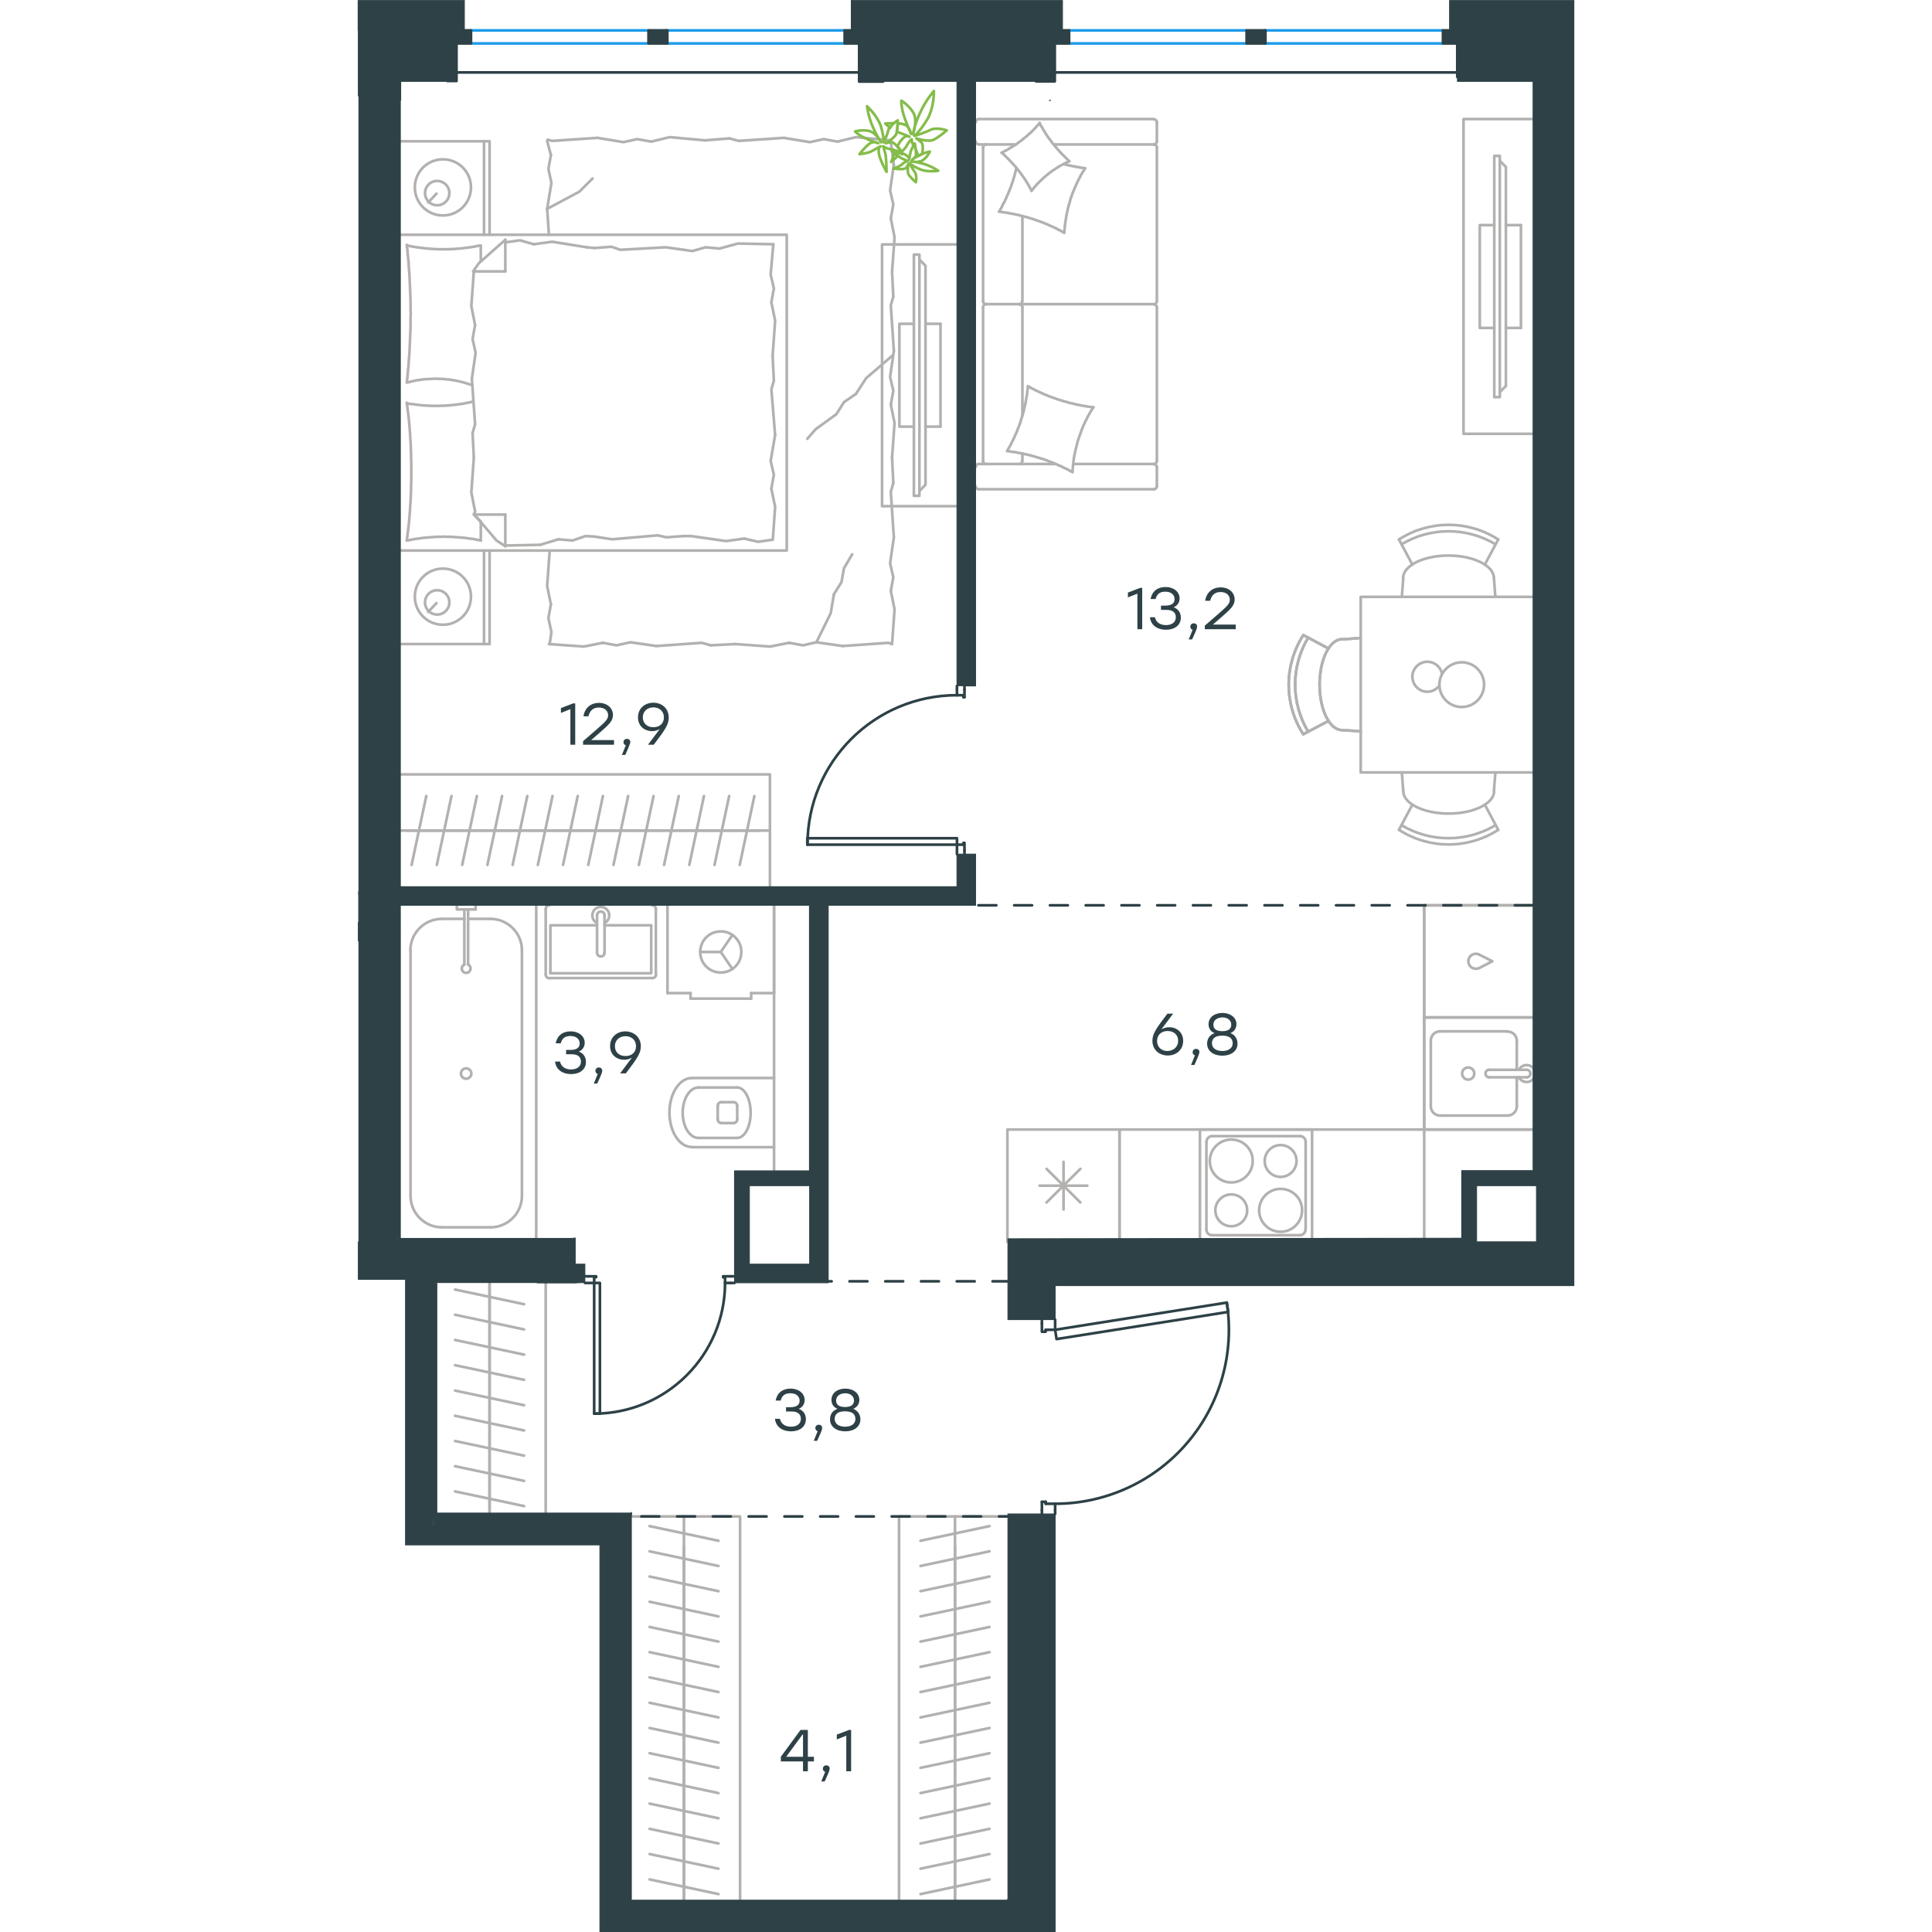 <?xml version="1.0" encoding="utf-8"?>
<!-- Generator: Adobe Illustrator 26.5.0, SVG Export Plug-In . SVG Version: 6.00 Build 0)  -->
<svg version="1.1" id="Слой_1" xmlns="http://www.w3.org/2000/svg" xmlns:xlink="http://www.w3.org/1999/xlink" x="0px" y="0px"
	 viewBox="0 0 680.3 1080.5" style="enable-background:new 0 0 680.3 1080.5;" xml:space="preserve" width="200" height="200">
<style type="text/css">
	.st0{fill:none;stroke:#2D4146;stroke-width:1.5;stroke-linecap:round;stroke-linejoin:round;stroke-miterlimit:22.926;}
	.st1{fill:none;stroke:#B2B1B0;stroke-width:1.5;stroke-linecap:round;stroke-linejoin:round;stroke-miterlimit:22.926;}
	.st2{fill:none;stroke:#1D9CEB;stroke-width:1.5;stroke-linecap:round;stroke-linejoin:round;stroke-miterlimit:22.926;}
	.st3{fill-rule:evenodd;clip-rule:evenodd;fill:#2D4146;stroke:#2D4146;stroke-width:0.5;stroke-miterlimit:10;}
	.st4{fill:#2D4146;}
	
		.st5{fill:none;stroke:#2D4146;stroke-width:1.5;stroke-linecap:round;stroke-linejoin:round;stroke-miterlimit:22.926;stroke-dasharray:10;}
	.st6{fill:none;stroke:#84BC4A;stroke-width:1.5;stroke-linecap:round;stroke-linejoin:round;stroke-miterlimit:22.926;}
</style>
<line class="st0" x1="335.1" y1="385.7" x2="335.1" y2="383.6"/>
<polyline class="st0" points="335.1,477.7 335.1,475.6 335.1,472.4 "/>
<line class="st0" x1="335.1" y1="388.8" x2="335.1" y2="385.7"/>
<path class="st0" d="M335.1,388.8c-46.2,0-83.6,37.4-83.6,83.6"/>
<line class="st0" x1="339.3" y1="385.7" x2="339.3" y2="389.9"/>
<line class="st0" x1="339.3" y1="475.6" x2="339.3" y2="477.7"/>
<line class="st0" x1="335.1" y1="472.4" x2="338.7" y2="472.4"/>
<polyline class="st0" points="339.3,475.6 339.3,471.4 338.7,471.4 338.7,472.4 "/>
<line class="st0" x1="338.7" y1="388.8" x2="338.7" y2="389.9"/>
<line class="st0" x1="339.3" y1="383.6" x2="339.3" y2="385.7"/>
<line class="st0" x1="335.1" y1="388.8" x2="338.7" y2="388.8"/>
<line class="st0" x1="338.7" y1="389.9" x2="339.3" y2="389.9"/>
<polygon class="st0" points="251.4,472.4 251.4,468.8 274.4,468.8 335.1,468.8 335.1,472.4 312.1,472.4 "/>
<line class="st0" x1="390" y1="844.6" x2="390" y2="846.7"/>
<polyline class="st0" points="390,738 390,740.1 390,743.7 "/>
<line class="st0" x1="390" y1="841" x2="390" y2="844.6"/>
<path class="st0" d="M390,841c28.4,0,55.5-12.5,73.9-34.1c18.5-21.6,26.5-50.3,22.1-78.4"/>
<line class="st0" x1="382.6" y1="844.6" x2="382.6" y2="839.9"/>
<line class="st0" x1="382.6" y1="740.1" x2="382.6" y2="738"/>
<line class="st0" x1="390" y1="743.7" x2="384.7" y2="743.7"/>
<polyline class="st0" points="382.6,740.1 382.6,744.8 384.7,744.8 384.7,743.7 "/>
<line class="st0" x1="384.7" y1="841" x2="384.7" y2="839.9"/>
<line class="st0" x1="382.6" y1="846.7" x2="382.6" y2="844.6"/>
<line class="st0" x1="390" y1="841" x2="384.7" y2="841"/>
<line class="st0" x1="384.7" y1="839.9" x2="382.6" y2="839.9"/>
<polygon class="st0" points="486,728.5 486.8,733.7 464.2,737.3 390.8,748.9 390,743.7 412.7,740.1 "/>
<line class="st0" x1="208.6" y1="717.5" x2="210.7" y2="717.5"/>
<polyline class="st0" points="127,717.5 129.1,717.5 132.2,717.5 "/>
<line class="st0" x1="205.4" y1="717.5" x2="208.6" y2="717.5"/>
<path class="st0" d="M132.2,790.6c40.4,0,73.2-32.8,73.2-73.2"/>
<line class="st0" x1="208.6" y1="713.8" x2="204.4" y2="713.8"/>
<line class="st0" x1="129.1" y1="713.8" x2="127" y2="713.8"/>
<line class="st0" x1="132.2" y1="717.5" x2="132.2" y2="714.3"/>
<polyline class="st0" points="129.1,713.8 133.3,713.8 133.3,714.3 132.2,714.3 "/>
<line class="st0" x1="205.4" y1="714.3" x2="204.4" y2="714.3"/>
<line class="st0" x1="210.7" y1="713.8" x2="208.6" y2="713.8"/>
<line class="st0" x1="205.4" y1="717.5" x2="205.4" y2="714.3"/>
<line class="st0" x1="204.4" y1="714.3" x2="204.4" y2="713.8"/>
<polygon class="st0" points="132.2,740.5 132.2,790.6 135.4,790.6 135.4,767.7 135.4,717.5 132.2,717.5 "/>
<polyline class="st1" points="335.1,283.1 293.2,283.1 293.2,136.7 335.1,136.7 "/>
<line class="st1" x1="325.9" y1="181.1" x2="317.5" y2="181.1"/>
<line class="st1" x1="325.9" y1="238.6" x2="317.5" y2="238.6"/>
<polyline class="st1" points="314.2,274.5 317.5,271.1 317.5,148.6 314.2,145.3 "/>
<rect x="311" y="142.4" class="st1" width="3.1" height="134.9"/>
<polyline class="st1" points="311,238.6 302.9,238.6 302.9,181.1 311,181.1 "/>
<line class="st1" x1="325.9" y1="181.1" x2="325.9" y2="238.6"/>
<line class="st1" x1="82.5" y1="305.1" x2="102" y2="304.7"/>
<polyline class="st1" points="256.5,359.2 264.5,342.9 266.3,332.3 "/>
<polyline class="st1" points="266.3,332.3 270.5,325.6 271.9,317.8 276.5,310 "/>
<polyline class="st1" points="105.9,116.8 123.9,107.2 131.3,99.8 "/>
<polyline class="st1" points="299.1,198.8 284.3,211.5 278.6,220.3 "/>
<line class="st1" x1="256" y1="240.1" x2="251.4" y2="245.4"/>
<polyline class="st1" points="278.6,220.3 271.9,224.9 267.7,231.6 256,240.1 "/>
<line class="st1" x1="105.9" y1="78.8" x2="108" y2="86.7"/>
<line class="st1" x1="105.9" y1="116.8" x2="106.9" y2="131.3"/>
<polyline class="st1" points="108,86.7 106.6,94.5 108.3,102.3 105.9,116.8 "/>
<polyline class="st1" points="194.2,78.5 174.4,76.7 164.1,79.2 "/>
<polyline class="st1" points="134.1,77.1 108.6,78.8 106.2,78.1 "/>
<polyline class="st1" points="164.1,79.2 156.3,77.8 148.6,79.5 134.1,77.1 "/>
<polyline class="st1" points="298,78.5 278.6,76.7 268.3,79.2 "/>
<polyline class="st1" points="238.3,77.1 212.9,78.8 207.9,77.4 "/>
<polyline class="st1" points="268.3,79.2 260.6,77.8 252.8,79.5 238.3,77.1 "/>
<line class="st1" x1="207.9" y1="77.4" x2="194.2" y2="78.5"/>
<polyline class="st1" points="298.8,152.1 300.2,132.7 298.1,122.1 "/>
<polyline class="st1" points="298.1,122.1 299.5,114.3 297.7,106.5 299.8,92 "/>
<line class="st1" x1="299.8" y1="92.5" x2="298" y2="78.5"/>
<polyline class="st1" points="298.8,256 300.2,236.6 298.1,226.3 "/>
<polyline class="st1" points="299.8,196.3 298.1,170.8 299.5,165.9 "/>
<polyline class="st1" points="298.1,226.3 299.5,218.5 297.7,210.8 299.8,196.3 "/>
<line class="st1" x1="299.5" y1="165.9" x2="298.8" y2="152.1"/>
<polyline class="st1" points="298.8,360.2 300.2,340.8 298.1,330.5 "/>
<polyline class="st1" points="299.8,300.5 298.1,275.1 299.5,270.1 "/>
<polyline class="st1" points="298.1,330.5 299.5,322.8 297.7,315 299.8,300.5 "/>
<line class="st1" x1="299.5" y1="270.1" x2="298.8" y2="256"/>
<polyline class="st1" points="211.2,360.2 230.6,361.6 241.2,359.5 "/>
<polyline class="st1" points="271.2,361.3 296.7,359.5 298.8,360.2 "/>
<polyline class="st1" points="241.2,359.5 249,360.9 256.4,359.2 271.2,361.3 "/>
<polyline class="st1" points="106.9,360.2 126.4,361.6 137,359.5 "/>
<polyline class="st1" points="167,361.3 192.4,359.5 197.4,360.9 "/>
<polyline class="st1" points="137,359.5 144.7,360.9 152.5,359.2 167,361.3 "/>
<line class="st1" x1="197.4" y1="360.9" x2="211.2" y2="360.2"/>
<polyline class="st1" points="107.3,308.3 105.9,327.7 108,338 "/>
<polyline class="st1" points="108,338 106.6,345.7 108.3,353.5 107.3,360.2 "/>
<polyline class="st1" points="64.9,256 63.5,275.4 65.6,286 65.2,287.8 "/>
<polyline class="st1" points="64.9,151.8 63.5,171.2 65.6,181.8 "/>
<polyline class="st1" points="63.8,211.8 65.6,237.3 64.2,242.2 "/>
<polyline class="st1" points="65.6,181.8 64.2,189.6 65.9,197.3 63.8,211.8 "/>
<line class="st1" x1="64.2" y1="242.2" x2="64.9" y2="256"/>
<polyline class="st1" points="68.8,302.3 67.5,302 66.2,301.8 65,301.5 63.7,301.3 62.4,301.2 61.1,301 59.8,300.8 58.5,300.7 
	57.2,300.6 55.9,300.5 54.6,300.4 53.4,300.3 52.1,300.2 50.8,300.2 49.5,300.2 48.3,300.1 47,300.2 45.6,300.2 44.3,300.2 
	43,300.3 41.7,300.4 40.5,300.5 39.2,300.6 37.9,300.7 36.6,300.8 35.3,301 34.1,301.2 32.8,301.3 31.6,301.5 30.3,301.8 29,302 
	27.8,302.3 "/>
<polyline class="st1" points="27.4,302.3 27.7,299.9 28,297.5 28.3,295.1 28.6,292.7 28.8,290.3 29,287.9 29.2,285.5 29.3,283.1 
	29.5,280.7 29.6,278.3 29.7,275.9 29.8,273.5 29.8,271.1 29.9,268.6 29.9,266.2 29.9,263.8 29.9,261.4 29.9,259 29.8,256.6 
	29.8,254.2 29.7,251.8 29.6,249.3 29.5,246.9 29.3,244.5 29.2,242.1 29,239.7 28.8,237.2 28.6,234.8 28.3,232.4 28,230 27.7,227.6 
	27.4,225.2 "/>
<polyline class="st1" points="128.1,138.3 108.7,135.2 98.4,136.6 "/>
<polyline class="st1" points="98.4,136.6 90.7,134.4 82.9,135.5 82.2,135.5 "/>
<line class="st1" x1="132.4" y1="138.7" x2="128.1" y2="138.3"/>
<polyline class="st1" points="182.2,139.7 172.3,138.3 146.8,139.7 141.9,138 132.4,138.7 "/>
<polyline class="st1" points="232.4,136.6 212.6,136.2 202.3,139 "/>
<polyline class="st1" points="202.3,139 194.5,138.3 187.1,140.4 182.2,139.7 "/>
<polyline class="st1" points="186.4,299.8 205.9,302.6 216.1,301.2 "/>
<polyline class="st1" points="216.1,301.2 223.9,303 231.6,301.9 "/>
<line class="st1" x1="182.2" y1="299.8" x2="186.4" y2="299.8"/>
<polyline class="st1" points="132.4,300.1 142.3,301.6 167.7,299.4 172.6,300.5 182.2,299.8 "/>
<line class="st1" x1="102" y1="304.7" x2="112.2" y2="301.6"/>
<polyline class="st1" points="112.2,301.6 120,302.3 127.4,299.8 132.4,300.1 "/>
<polyline class="st1" points="27.4,225.6 29.4,225.9 31.4,226.1 33.4,226.4 34.4,226.5 35.3,226.6 36.3,226.7 37.3,226.8 
	38.2,226.8 39.2,226.9 40.2,226.9 41.1,227 42,227 43,227 44.4,227 45.7,227 47.1,226.9 48.5,226.9 49.8,226.8 51.2,226.7 
	52.5,226.6 53.9,226.4 55.2,226.3 56.6,226.1 57.9,225.9 59.2,225.7 60.5,225.4 61.9,225.2 63.2,224.9 64.5,224.5 "/>
<polyline class="st1" points="27.4,137.3 28.7,137.5 30,137.8 31.2,138 32.5,138.2 33.8,138.4 35.1,138.6 36.4,138.7 37.7,138.9 
	39,139 40.3,139.1 41.5,139.2 42.8,139.3 44.1,139.3 45.4,139.4 46.7,139.4 47.9,139.4 49.2,139.4 50.6,139.4 51.9,139.3 
	53.2,139.3 54.5,139.2 55.7,139.1 57,139 58.3,138.9 59.6,138.7 60.8,138.6 62.1,138.4 63.4,138.2 64.6,138 65.9,137.8 67.2,137.5 
	68.4,137.3 "/>
<polyline class="st1" points="64.1,215.4 63.4,215.2 62.8,215 62.1,214.8 61.5,214.6 60.8,214.4 60.2,214.2 59.5,214 58.9,213.8 
	58.3,213.7 57.6,213.5 57,213.3 56.4,213.2 55.7,213.1 55.1,212.9 54.5,212.8 53.8,212.7 53.2,212.6 52.6,212.5 51.9,212.4 
	51.3,212.3 50.6,212.2 50,212.2 49.4,212.1 48.7,212 48,212 47.4,211.9 46.7,211.9 46.1,211.9 45.4,211.9 44.7,211.8 44,211.8 
	43.3,211.8 42.3,211.8 41.3,211.9 40.4,211.9 39.4,212 38.4,212 37.4,212.1 36.4,212.2 35.4,212.3 34.5,212.5 33.5,212.6 
	32.5,212.8 31.6,213 30.6,213.2 29.7,213.4 28.7,213.7 27.8,213.9 "/>
<polyline class="st1" points="27.4,213.9 27.7,211.6 27.9,209.2 28.1,206.8 28.4,204.4 28.5,202 28.7,199.6 28.9,197.2 29,194.8 
	29.1,192.4 29.2,190 29.3,187.6 29.4,185.2 29.5,182.7 29.5,180.3 29.5,177.9 29.6,175.4 29.5,173 29.5,170.6 29.5,168.2 
	29.4,165.8 29.3,163.4 29.2,161 29.1,158.6 29,156.2 28.9,153.8 28.7,151.3 28.5,148.9 28.4,146.5 28.1,144.1 27.9,141.7 
	27.7,139.3 27.4,136.9 "/>
<polyline class="st1" points="232,199.1 233.4,179.3 231.3,169.1 "/>
<polyline class="st1" points="231.3,169.1 232.7,161.3 230.9,153.5 232.4,136.6 "/>
<polyline class="st1" points="232.1,301.9 233.4,283.5 231.3,273.3 "/>
<polyline class="st1" points="233.4,243.3 231.3,217.8 232.7,212.9 "/>
<polyline class="st1" points="231.3,273.3 232.7,265.5 230.9,257.8 233.4,243.3 "/>
<line class="st1" x1="232.7" y1="212.9" x2="232" y2="199.1"/>
<line class="st1" x1="82.5" y1="134.1" x2="82.5" y2="151.8"/>
<polyline class="st1" points="64.9,287.4 77.6,302.3 82.5,305.5 "/>
<line class="st1" x1="64.9" y1="151.8" x2="82.5" y2="151.8"/>
<line class="st1" x1="68.8" y1="302.3" x2="68.8" y2="292"/>
<polyline class="st1" points="82.5,134.1 67.7,147.2 64.5,151.8 "/>
<line class="st1" x1="82.5" y1="305.5" x2="82.5" y2="287.8"/>
<polyline class="st1" points="68.8,291.7 64.9,287.8 82.5,287.8 "/>
<line class="st1" x1="68.8" y1="146.2" x2="68.8" y2="137.3"/>
<line class="st1" x1="44" y1="337.3" x2="39.4" y2="342.2"/>
<path class="st1" d="M44.4,343.7c3.8,0,6.8-3,6.8-6.8c0-3.8-3-6.8-6.8-6.8c-3.8,0-6.8,3-6.8,6.8C37.6,340.7,40.6,343.7,44.4,343.7"
	/>
<path class="st1" d="M47.6,349.4c8.7,0,15.7-7,15.7-15.7c0-8.7-7-15.7-15.7-15.7c-8.7,0-15.7,7-15.7,15.7
	C31.9,342.4,38.9,349.4,47.6,349.4"/>
<line class="st1" x1="44" y1="108.3" x2="39.4" y2="113.2"/>
<path class="st1" d="M44.4,114.8c3.8,0,6.8-3,6.8-6.8c0-3.8-3-6.8-6.8-6.8c-3.8,0-6.8,3-6.8,6.8C37.6,111.7,40.6,114.8,44.4,114.8"
	/>
<path class="st1" d="M47.6,120.5c8.7,0,15.7-7,15.7-15.7s-7-15.7-15.7-15.7c-8.7,0-15.7,7-15.7,15.7S38.9,120.5,47.6,120.5"/>
<line class="st1" x1="70.6" y1="307.9" x2="70.6" y2="360.2"/>
<line class="st1" x1="70.6" y1="79" x2="70.6" y2="131.3"/>
<polyline class="st1" points="24,360.2 73.7,360.2 73.7,307.9 "/>
<polyline class="st1" points="24,79 73.7,79 73.7,131.3 "/>
<polyline class="st1" points="24,307.9 239.9,307.9 239.9,131.3 24,131.3 "/>
<line class="st1" x1="224.8" y1="464.5" x2="210.7" y2="464.5"/>
<line class="st1" x1="213.6" y1="483.7" x2="221.8" y2="445.2"/>
<line class="st1" x1="210.7" y1="464.5" x2="196.5" y2="464.5"/>
<line class="st1" x1="199.5" y1="483.7" x2="207.7" y2="445.2"/>
<line class="st1" x1="196.5" y1="464.5" x2="182.4" y2="464.5"/>
<line class="st1" x1="185.4" y1="483.7" x2="193.6" y2="445.2"/>
<line class="st1" x1="182.4" y1="464.5" x2="168.3" y2="464.5"/>
<line class="st1" x1="171.3" y1="483.7" x2="179.5" y2="445.2"/>
<line class="st1" x1="168.3" y1="464.5" x2="154.2" y2="464.5"/>
<line class="st1" x1="157.2" y1="483.7" x2="165.4" y2="445.2"/>
<line class="st1" x1="154.2" y1="464.5" x2="140.1" y2="464.5"/>
<line class="st1" x1="143" y1="483.7" x2="151.2" y2="445.2"/>
<line class="st1" x1="140.1" y1="464.5" x2="126" y2="464.5"/>
<line class="st1" x1="128.9" y1="483.7" x2="137.1" y2="445.2"/>
<line class="st1" x1="126" y1="464.5" x2="111.9" y2="464.5"/>
<line class="st1" x1="114.8" y1="483.7" x2="123" y2="445.2"/>
<line class="st1" x1="230.5" y1="464.5" x2="24" y2="464.5"/>
<line class="st1" x1="111.9" y1="464.5" x2="97.7" y2="464.5"/>
<line class="st1" x1="100.7" y1="483.7" x2="108.9" y2="445.2"/>
<line class="st1" x1="97.7" y1="464.5" x2="83.6" y2="464.5"/>
<line class="st1" x1="86.6" y1="483.7" x2="94.8" y2="445.2"/>
<line class="st1" x1="83.6" y1="464.5" x2="69.5" y2="464.5"/>
<line class="st1" x1="72.5" y1="483.7" x2="80.7" y2="445.2"/>
<line class="st1" x1="69.5" y1="464.5" x2="55.4" y2="464.5"/>
<line class="st1" x1="58.4" y1="483.7" x2="66.6" y2="445.2"/>
<line class="st1" x1="55.4" y1="464.5" x2="41.3" y2="464.5"/>
<line class="st1" x1="44.2" y1="483.7" x2="52.4" y2="445.2"/>
<line class="st1" x1="41.3" y1="464.5" x2="27.2" y2="464.5"/>
<line class="st1" x1="30.1" y1="483.7" x2="38.3" y2="445.2"/>
<polyline class="st1" points="24,433.1 230.5,433.1 230.5,495.8 "/>
<line class="st1" x1="220" y1="555.4" x2="220" y2="558.5"/>
<line class="st1" x1="186.1" y1="555.4" x2="186.1" y2="558.5"/>
<line class="st1" x1="232.8" y1="555.4" x2="220" y2="555.4"/>
<line class="st1" x1="173.2" y1="555.4" x2="186.1" y2="555.4"/>
<polyline class="st1" points="209.5,522.9 203,532.4 209.5,541.9 "/>
<line class="st1" x1="203" y1="532.4" x2="191.5" y2="532.4"/>
<path class="st1" d="M214.5,532.4c0-6.4-5.1-11.5-11.5-11.5c-6.4,0-11.5,5.1-11.5,11.5c0,6.4,5.1,11.5,11.5,11.5
	C209.4,543.9,214.5,538.8,214.5,532.4"/>
<line class="st1" x1="232.8" y1="506.3" x2="232.8" y2="555.4"/>
<line class="st1" x1="220" y1="558.5" x2="186.1" y2="558.5"/>
<line class="st1" x1="173.2" y1="555.4" x2="173.2" y2="506.3"/>
<line class="st1" x1="47" y1="513.9" x2="59.6" y2="513.9"/>
<path class="st1" d="M59.6,539.4c-1,0.5-1.6,1.6-1.4,2.8c0.3,1.1,1.2,1.9,2.4,1.9c1.2,0,2.1-0.8,2.4-1.9c0.3-1.1-0.3-2.3-1.4-2.8"/>
<line class="st1" x1="59.6" y1="508.6" x2="59.6" y2="539.4"/>
<line class="st1" x1="61.7" y1="508.6" x2="61.7" y2="539.4"/>
<line class="st1" x1="65.9" y1="508.6" x2="65.9" y2="506.3"/>
<polyline class="st1" points="65.9,508.6 55.4,508.6 55.4,506.3 "/>
<path class="st1" d="M60.6,597.5c-1.6,0-2.9,1.3-2.9,2.9c0,1.6,1.3,2.9,2.9,2.9c1.6,0,2.9-1.3,2.9-2.9
	C63.5,598.8,62.2,597.5,60.6,597.5"/>
<path class="st1" d="M47,513.9c-9.7,0-17.6,7.9-17.6,17.6"/>
<path class="st1" d="M91.8,531.5c0-9.7-7.9-17.6-17.6-17.6"/>
<path class="st1" d="M29.5,668.8c0,9.7,7.9,17.6,17.6,17.6"/>
<path class="st1" d="M74.2,686.4c9.7,0,17.6-7.9,17.6-17.6"/>
<line class="st1" x1="74.2" y1="513.9" x2="61.7" y2="513.9"/>
<line class="st1" x1="29.5" y1="531.5" x2="29.5" y2="668.8"/>
<line class="st1" x1="47" y1="686.4" x2="74.2" y2="686.4"/>
<line class="st1" x1="91.8" y1="668.8" x2="91.8" y2="531.5"/>
<line class="st1" x1="99.8" y1="692.4" x2="99.8" y2="506.3"/>
<path class="st1" d="M201.3,626c0,1.2,0.9,2.1,2.1,2.1"/>
<path class="st1" d="M203.4,616.4c-1.2,0-2.1,0.9-2.1,2.1"/>
<path class="st1" d="M210.1,628.1c1.2,0,2.1-0.9,2.1-2.1"/>
<path class="st1" d="M212.2,618.5c0-1.2-0.9-2.1-2.1-2.1"/>
<line class="st1" x1="210.1" y1="628.1" x2="203.4" y2="628.1"/>
<line class="st1" x1="201.3" y1="626" x2="201.3" y2="618.5"/>
<line class="st1" x1="203.4" y1="616.4" x2="210.1" y2="616.4"/>
<line class="st1" x1="212.2" y1="618.5" x2="212.2" y2="626"/>
<path class="st1" d="M212.2,636.4c4.2,0,7.5-6.3,7.5-14.1c0-7.8-3.4-14.1-7.5-14.1"/>
<line class="st1" x1="190.5" y1="636.4" x2="212.2" y2="636.4"/>
<path class="st1" d="M190.5,608.2c-4.8,0-8.8,6.3-8.8,14.1c0,7.8,3.9,14.1,8.8,14.1"/>
<line class="st1" x1="190.5" y1="608.2" x2="212.2" y2="608.2"/>
<path class="st1" d="M186.8,602.9c-6.9,0-12.5,8.7-12.5,19.3c0,10.7,5.6,19.3,12.5,19.3"/>
<line class="st1" x1="186.8" y1="641.6" x2="232.8" y2="641.6"/>
<line class="st1" x1="186.8" y1="602.9" x2="232.8" y2="602.9"/>
<line class="st1" x1="232.8" y1="654.7" x2="232.8" y2="506.3"/>
<line class="st1" x1="138" y1="517.5" x2="164.1" y2="517.5"/>
<polyline class="st1" points="133.8,517.5 107.7,517.5 107.7,544.3 "/>
<polyline class="st1" points="107.7,544.3 164.1,544.3 164.1,517.5 "/>
<path class="st1" d="M164.7,547c1.2,0,2.1-0.9,2.1-2.1"/>
<path class="st1" d="M105.1,545c0,1.2,0.9,2.1,2.1,2.1"/>
<path class="st1" d="M166.7,508.4c0-1.2-0.9-2.1-2.1-2.1"/>
<path class="st1" d="M107.2,506.3c-1.2,0-2.1,0.9-2.1,2.1"/>
<path class="st1" d="M133.8,532.8c0,1.2,0.9,2.1,2.1,2.1c1.2,0,2.1-0.9,2.1-2.1"/>
<line class="st1" x1="138" y1="511.9" x2="138" y2="532.9"/>
<path class="st1" d="M138,511.9c0-1.2-0.9-2.1-2.1-2.1c-1.2,0-2.1,0.9-2.1,2.1"/>
<line class="st1" x1="133.8" y1="511.9" x2="133.8" y2="532.9"/>
<path class="st1" d="M138,516.2c2-1,3-3.2,2.5-5.3c-0.5-2.2-2.4-3.7-4.6-3.7c-2.2,0-4.1,1.5-4.6,3.7c-0.5,2.2,0.6,4.4,2.5,5.3"/>
<line class="st1" x1="166.7" y1="508.4" x2="166.7" y2="545"/>
<line class="st1" x1="164.7" y1="547" x2="107.2" y2="547"/>
<line class="st1" x1="105.1" y1="545" x2="105.1" y2="508.4"/>
<polyline class="st1" points="596.4,692.4 596.4,506.3 657.1,506.3 "/>
<line class="st1" x1="648.2" y1="618.7" x2="648.2" y2="602.5"/>
<path class="st1" d="M621,603.8c1.9,0,3.4-1.5,3.4-3.4c0-1.9-1.5-3.4-3.4-3.4c-1.9,0-3.4,1.5-3.4,3.4
	C617.6,602.2,619.1,603.8,621,603.8"/>
<path class="st1" d="M632.8,598.3c-1.2,0-2.1,0.9-2.1,2.1c0,1.2,0.9,2.1,2.1,2.1"/>
<line class="st1" x1="653.7" y1="602.5" x2="632.8" y2="602.5"/>
<path class="st1" d="M653.7,602.5c1.2,0,2.1-0.9,2.1-2.1c0-1.2-0.9-2.1-2.1-2.1"/>
<line class="st1" x1="653.7" y1="598.3" x2="632.8" y2="598.3"/>
<path class="st1" d="M649.4,602.5c0.7,1.4,2.1,2.4,3.7,2.6c1.6,0.2,3.2-0.4,4.2-1.6"/>
<path class="st1" d="M657.3,597.3c-1-1.2-2.6-1.8-4.2-1.6c-1.6,0.2-3,1.2-3.7,2.6"/>
<path class="st1" d="M643,623.9c2.9,0,5.2-2.3,5.2-5.2"/>
<path class="st1" d="M648.2,582.1c0-2.9-2.3-5.2-5.2-5.2"/>
<path class="st1" d="M600.1,618.7c0,2.9,2.3,5.2,5.2,5.2"/>
<path class="st1" d="M605.3,576.8c-2.9,0-5.2,2.3-5.2,5.2"/>
<line class="st1" x1="643" y1="623.9" x2="605.3" y2="623.9"/>
<line class="st1" x1="600.1" y1="618.7" x2="600.1" y2="582.1"/>
<line class="st1" x1="605.3" y1="576.8" x2="643" y2="576.8"/>
<line class="st1" x1="648.2" y1="582.1" x2="648.2" y2="598.3"/>
<polyline class="st1" points="657.1,631.7 596.4,631.7 596.4,569 657.1,569 "/>
<line class="st1" x1="385.2" y1="672.5" x2="404.1" y2="653.7"/>
<line class="st1" x1="404.1" y1="672.5" x2="385.2" y2="653.7"/>
<line class="st1" x1="381.3" y1="663.1" x2="408" y2="663.1"/>
<line class="st1" x1="394.7" y1="676.4" x2="394.7" y2="649.8"/>
<polyline class="st1" points="363.3,694.5 363.3,631.7 426,631.7 426,692.4 "/>
<path class="st1" d="M516.1,664.9c-6.6,0-12,5.4-12,12c0,6.6,5.4,12,12,12c6.6,0,12-5.4,12-12C528.2,670.3,522.8,664.9,516.1,664.9"
	/>
<path class="st1" d="M516.1,640.4c-4.9,0-8.9,4-8.9,8.9c0,4.9,4,8.9,8.9,8.9c4.9,0,8.9-4,8.9-8.9C525,644.4,521.1,640.4,516.1,640.4
	"/>
<path class="st1" d="M488.5,637.3c-6.6,0-12,5.4-12,12c0,6.6,5.4,12,12,12c6.6,0,12-5.4,12-12C500.6,642.7,495.2,637.3,488.5,637.3"
	/>
<path class="st1" d="M488.5,668c-4.9,0-8.9,4-8.9,8.9c0,4.9,4,8.9,8.9,8.9c4.9,0,8.9-4,8.9-8.9C497.4,672,493.5,668,488.5,668"/>
<path class="st1" d="M530.1,638.5c0-1.7-1.4-3.1-3.1-3.1"/>
<path class="st1" d="M526.9,690.8c1.7,0,3.1-1.4,3.1-3.1"/>
<path class="st1" d="M477.8,635.4c-1.7,0-3.1,1.4-3.1,3.1"/>
<path class="st1" d="M474.6,687.7c0,1.7,1.4,3.1,3.1,3.1"/>
<line class="st1" x1="530.1" y1="638.5" x2="530.1" y2="687.7"/>
<line class="st1" x1="477.8" y1="635.4" x2="526.9" y2="635.4"/>
<line class="st1" x1="474.6" y1="687.7" x2="474.6" y2="638.5"/>
<line class="st1" x1="526.9" y1="690.8" x2="477.8" y2="690.8"/>
<polyline class="st1" points="471,692.4 471,631.7 533.7,631.7 533.7,692.4 "/>
<path class="st1" d="M627,533.8c-1.8-0.8-3.8-0.3-5,1.2c-1.2,1.5-1.2,3.6,0,5.2c1.2,1.5,3.3,2,5,1.2"/>
<polyline class="st1" points="627,541.5 634.5,537.6 627,533.8 "/>
<polyline class="st1" points="657.1,569 596.4,569 596.4,506.3 657.1,506.3 "/>
<path class="st1" d="M531.5,356.6c-9.7,16.2-9.7,36.4,0,52.6"/>
<path class="st1" d="M528.8,355.2c-10.9,16.9-10.9,38.6,0,55.5"/>
<line class="st1" x1="542.9" y1="403.2" x2="528.8" y2="410.6"/>
<line class="st1" x1="542.9" y1="362.7" x2="528.8" y2="355.2"/>
<line class="st1" x1="550.4" y1="357.6" x2="560.9" y2="356.8"/>
<line class="st1" x1="550.4" y1="408.3" x2="560.9" y2="409"/>
<path class="st1" d="M550.4,357.5c-6.9,0-12.5,11.4-12.5,25.4c0,14,5.6,25.4,12.5,25.4"/>
<path class="st1" d="M531.5,356.6c-9.7,16.2-9.7,36.4,0,52.6"/>
<path class="st1" d="M528.8,355.2c-10.9,16.9-10.9,38.6,0,55.5"/>
<line class="st1" x1="542.9" y1="403.2" x2="528.8" y2="410.6"/>
<line class="st1" x1="542.9" y1="362.7" x2="528.8" y2="355.2"/>
<line class="st1" x1="550.4" y1="357.6" x2="560.9" y2="356.8"/>
<line class="st1" x1="550.4" y1="408.3" x2="560.9" y2="409"/>
<path class="st1" d="M550.4,357.5c-6.9,0-12.5,11.4-12.5,25.4c0,14,5.6,25.4,12.5,25.4"/>
<path class="st1" d="M636.3,304.4c-16.2-9.7-36.4-9.7-52.6,0"/>
<path class="st1" d="M637.8,301.7c-16.9-10.9-38.6-10.9-55.5,0"/>
<line class="st1" x1="630.3" y1="315.8" x2="637.8" y2="301.7"/>
<line class="st1" x1="589.8" y1="315.8" x2="582.3" y2="301.7"/>
<line class="st1" x1="584.7" y1="323.3" x2="583.9" y2="333.8"/>
<line class="st1" x1="635.4" y1="323.3" x2="636.2" y2="333.8"/>
<path class="st1" d="M635.4,323.3c0-6.9-11.4-12.6-25.4-12.6c-14,0-25.4,5.6-25.4,12.6"/>
<path class="st1" d="M583.7,461.5c16.2,9.7,36.4,9.7,52.6,0"/>
<path class="st1" d="M582.3,464.1c16.9,10.9,38.6,10.9,55.5,0"/>
<line class="st1" x1="630.3" y1="450" x2="637.8" y2="464.1"/>
<line class="st1" x1="589.8" y1="450" x2="582.3" y2="464.1"/>
<line class="st1" x1="584.7" y1="442.5" x2="583.9" y2="432"/>
<line class="st1" x1="635.4" y1="442.5" x2="636.2" y2="432"/>
<path class="st1" d="M584.7,442.5c0,6.9,11.4,12.5,25.4,12.5c14,0,25.4-5.6,25.4-12.5"/>
<path class="st1" d="M606.4,377c-0.7-3.9-4-6.8-8-6.9c-4-0.1-7.5,2.6-8.4,6.5c-0.9,3.9,1.1,7.9,4.7,9.5c3.6,1.7,7.9,0.5,10.2-2.7"/>
<path class="st1" d="M604.9,382.9c0,6.9,5.6,12.5,12.5,12.5c6.9,0,12.5-5.6,12.5-12.5c0-6.9-5.6-12.5-12.5-12.5
	C610.6,370.4,604.9,376,604.9,382.9"/>
<polyline class="st1" points="657.1,432 560.9,432 560.9,333.8 657.1,333.8 "/>
<polyline class="st1" points="426,692.4 426,631.7 657.1,631.7 "/>
<line class="st1" x1="390.3" y1="259.5" x2="347.3" y2="259.5"/>
<line class="st1" x1="371.7" y1="171.9" x2="371.7" y2="232.5"/>
<line class="st1" x1="368" y1="80.8" x2="347.3" y2="80.8"/>
<polyline class="st1" points="360.1,85.4 360.9,85 361.6,84.6 362.4,84.2 363.1,83.8 363.9,83.4 364.6,82.9 365.3,82.5 366,82.1 
	366.8,81.6 367.5,81.2 368.2,80.7 368.9,80.2 369.5,79.7 370.2,79.2 370.9,78.7 371.6,78.2 372.2,77.7 372.9,77.1 373.5,76.6 
	374.2,76.1 374.8,75.5 375.4,74.9 376.1,74.4 376.7,73.8 377.3,73.2 377.9,72.6 378.5,72 379.1,71.4 379.6,70.7 380.2,70.1 
	380.8,69.5 381.3,68.8 "/>
<polyline class="st1" points="394.9,91.8 395.6,92 396.3,92.2 397.1,92.3 397.8,92.5 398.6,92.7 399.3,92.8 400.8,93.1 402.4,93.4 
	403.1,93.5 403.9,93.7 404.6,93.8 405.3,93.9 406.1,94 406.8,94.1 "/>
<polyline class="st1" points="376.8,106.7 376.4,105.9 376,105.2 375.6,104.4 375.2,103.7 374.8,103 374.3,102.2 373.9,101.5 
	373.4,100.8 373,100.1 372.5,99.4 372,98.7 371.5,98 371,97.3 370.5,96.6 370,96 369.5,95.3 368.9,94.6 368.4,94 367.9,93.3 
	367.3,92.7 366.7,92 366.2,91.4 365.6,90.8 365,90.2 364.4,89.5 363.8,88.9 363.2,88.3 362.6,87.7 362,87.1 361.4,86.5 360.1,85.4 
	"/>
<polyline class="st1" points="399.7,264 398.6,263.5 397.6,262.9 396.5,262.3 395.4,261.8 394.3,261.3 393.2,260.7 392.1,260.3 
	391,259.8 389.9,259.3 388.8,258.8 387.7,258.4 386.5,258 385.4,257.5 384.3,257.1 383.1,256.7 382,256.4 380.8,256 379.7,255.7 
	378.5,255.3 377.3,255 376.2,254.7 375,254.4 373.8,254.1 372.7,253.9 371.5,253.6 370.3,253.4 369.1,253.2 367.9,252.9 
	366.7,252.8 365.5,252.6 364.3,252.4 363.1,252.3 363.7,251.2 364.3,250.2 364.9,249.2 365.4,248.1 366,247 366.5,246 367,244.9 
	367.5,243.8 368,242.7 368.5,241.6 368.9,240.5 369.3,239.4 369.8,238.3 370.2,237.2 370.6,236 370.9,234.9 371.3,233.7 
	371.6,232.6 372,231.4 372.3,230.3 372.6,229.1 372.8,227.9 373.1,226.8 373.4,225.6 373.6,224.4 373.8,223.2 374,222 374.2,220.8 
	374.4,219.6 374.5,218.4 374.7,217.2 374.8,216 "/>
<polyline class="st1" points="406.8,94.1 406.2,95.1 405.5,96.1 404.9,97.1 404.3,98.2 403.8,99.2 403.2,100.3 402.7,101.3 
	402.2,102.4 401.7,103.5 401.2,104.6 400.7,105.7 400.3,106.8 399.8,107.9 399.4,109.1 399,110.2 398.6,111.4 398.3,112.5 
	398,113.7 397.6,114.8 397.3,116 397,117.2 396.8,118.3 396.5,119.5 396.3,120.7 396.1,121.9 395.9,123.1 395.7,124.3 395.6,125.5 
	395.4,126.7 395.3,127.9 395.2,129.1 395.1,130.3 "/>
<polyline class="st1" points="394.9,130 393.8,129.5 392.8,128.9 391.7,128.4 390.7,127.8 389.6,127.3 388.5,126.8 387.4,126.3 
	386.3,125.8 385.2,125.3 384.1,124.9 383,124.4 381.9,124 380.7,123.6 379.6,123.2 378.5,122.8 377.3,122.4 376.2,122.1 375,121.7 
	373.9,121.4 372.7,121.1 371.6,120.8 370.4,120.5 369.2,120.2 368.1,120 366.9,119.7 365.7,119.5 364.6,119.3 363.4,119 
	362.2,118.9 361,118.7 359.8,118.5 358.6,118.4 359.1,117.7 359.5,116.9 359.9,116.2 360.3,115.5 360.6,114.7 361,114 361.4,113.3 
	361.8,112.6 362.1,111.8 362.5,111.1 362.8,110.3 363.1,109.6 363.5,108.8 363.8,108.1 364.1,107.3 364.4,106.6 364.7,105.8 
	365,105.1 365.3,104.3 365.6,103.5 365.8,102.8 366.1,102 366.4,101.2 366.6,100.4 366.8,99.6 367.1,98.9 367.3,98.1 367.5,97.3 
	367.7,96.5 367.9,95.7 368.1,94.9 368.3,94 "/>
<polyline class="st1" points="411.4,227.8 410.7,228.8 410.1,229.8 409.5,230.8 408.9,231.9 408.3,232.9 407.8,234 407.2,235.1 
	406.7,236.1 406.2,237.2 405.7,238.3 405.3,239.4 404.8,240.5 404.4,241.7 404,242.8 403.6,243.9 403.2,245.1 402.8,246.2 
	402.5,247.4 402.2,248.5 401.9,249.7 401.6,250.9 401.3,252.1 401.1,253.2 400.8,254.4 400.6,255.6 400.4,256.8 400.3,258 
	400.1,259.2 400,260.4 399.9,261.6 399.8,262.8 399.7,264 "/>
<polyline class="st1" points="381.3,68.8 381.7,69.6 382.1,70.4 382.6,71.1 383,71.8 383.4,72.6 383.9,73.3 384.3,74 384.8,74.8 
	385.2,75.5 385.7,76.2 386.2,76.9 386.7,77.6 387.2,78.2 387.7,78.9 388.2,79.6 388.7,80.3 389.2,80.9 389.8,81.6 390.3,82.2 
	390.9,82.9 391.4,83.5 392,84.1 392.6,84.8 393.1,85.4 393.7,86 394.3,86.6 394.9,87.2 395.5,87.8 396.1,88.4 396.7,89 397.3,89.6 
	398,90.2 397.2,90.5 396.4,90.9 395.7,91.2 395,91.6 394.2,92 393.5,92.4 392.7,92.8 392,93.2 391.3,93.7 390.6,94.1 389.9,94.6 
	389.2,95 388.5,95.5 387.8,96 387.1,96.5 386.4,97.1 385.8,97.6 385.1,98.1 384.5,98.7 383.8,99.2 383.2,99.8 382.6,100.4 
	381.9,101 381.3,101.6 380.7,102.2 380.1,102.8 379.5,103.4 379,104.1 378.4,104.7 377.9,105.4 377.3,106 376.8,106.7 "/>
<polyline class="st1" points="374.8,216 375.9,216.6 376.9,217.2 378,217.7 379.1,218.3 380.2,218.8 381.3,219.3 382.4,219.8 
	383.5,220.3 384.6,220.8 385.7,221.2 386.8,221.7 388,222.1 389.1,222.5 390.2,222.9 391.4,223.3 392.5,223.7 393.7,224 
	394.8,224.4 396,224.7 397.1,225 398.3,225.4 399.5,225.6 400.7,225.9 401.8,226.2 403,226.4 404.2,226.7 405.4,226.9 406.6,227.1 
	407.8,227.3 409,227.5 410.2,227.6 411.4,227.8 "/>
<path class="st1" d="M369.9,170.1c1,0,1.7-0.8,1.7-1.7"/>
<line class="st1" x1="371.7" y1="168.4" x2="371.7" y2="120.8"/>
<path class="st1" d="M369.9,259.5c1,0,1.7-0.8,1.7-1.7"/>
<path class="st1" d="M371.7,171.9c0-1-0.8-1.7-1.7-1.7"/>
<line class="st1" x1="371.7" y1="253.6" x2="371.7" y2="257.8"/>
<path class="st1" d="M351.4,80.8c-1,0-1.7,0.8-1.7,1.7"/>
<path class="st1" d="M446.9,82.5c0-1-0.8-1.7-1.7-1.7"/>
<path class="st1" d="M349.7,168.4c0,1,0.8,1.7,1.7,1.7"/>
<path class="st1" d="M445.2,170.1c1,0,1.7-0.8,1.7-1.7"/>
<line class="st1" x1="349.7" y1="168.4" x2="349.7" y2="82.5"/>
<line class="st1" x1="446.9" y1="82.5" x2="446.9" y2="168.4"/>
<path class="st1" d="M349.7,257.8c0,1,0.8,1.7,1.7,1.7"/>
<path class="st1" d="M445.2,259.5c1,0,1.7-0.8,1.7-1.7"/>
<path class="st1" d="M347.3,259.5c-1,0-1.7,0.8-1.7,1.7"/>
<path class="st1" d="M351.4,170.1c-1,0-1.7,0.8-1.7,1.7"/>
<path class="st1" d="M446.9,171.9c0-1-0.8-1.7-1.7-1.7"/>
<path class="st1" d="M446.9,68.4c0-1-0.8-1.7-1.7-1.7"/>
<path class="st1" d="M445.2,80.8c1,0,1.7-0.8,1.7-1.7"/>
<path class="st1" d="M347.3,66.6c-1,0-1.7,0.8-1.7,1.7"/>
<path class="st1" d="M345.5,79c0,1,0.8,1.7,1.7,1.7"/>
<path class="st1" d="M345.5,271.9c0,1,0.8,1.7,1.7,1.7"/>
<path class="st1" d="M446.9,261.3c0-1-0.8-1.7-1.7-1.7"/>
<path class="st1" d="M445.2,273.6c1,0,1.7-0.8,1.7-1.7"/>
<line class="st1" x1="349.7" y1="171.9" x2="349.7" y2="257.8"/>
<line class="st1" x1="445.2" y1="170.1" x2="351.4" y2="170.1"/>
<line class="st1" x1="446.9" y1="257.8" x2="446.9" y2="171.9"/>
<line class="st1" x1="347.3" y1="66.6" x2="445.2" y2="66.6"/>
<line class="st1" x1="446.9" y1="68.4" x2="446.9" y2="79"/>
<line class="st1" x1="445.2" y1="80.8" x2="389.3" y2="80.8"/>
<line class="st1" x1="400.2" y1="259.5" x2="445.2" y2="259.5"/>
<line class="st1" x1="446.9" y1="261.3" x2="446.9" y2="271.9"/>
<line class="st1" x1="445.2" y1="273.6" x2="347.3" y2="273.6"/>
<polyline class="st1" points="657.1,242.6 618.4,242.6 618.4,66.6 657.1,66.6 "/>
<line class="st1" x1="650.5" y1="125.9" x2="642.1" y2="125.9"/>
<line class="st1" x1="650.5" y1="183.4" x2="642.1" y2="183.4"/>
<polyline class="st1" points="638.8,219.2 642.1,215.9 642.1,93.4 638.8,90 "/>
<rect x="635.6" y="87.2" class="st1" width="3.1" height="134.9"/>
<polyline class="st1" points="635.6,183.4 627.5,183.4 627.5,125.9 635.6,125.9 "/>
<line class="st1" x1="650.5" y1="125.9" x2="650.5" y2="183.4"/>
<line class="st1" x1="182.4" y1="1062.2" x2="182.4" y2="1048.1"/>
<line class="st1" x1="163.2" y1="1051.1" x2="201.7" y2="1059.3"/>
<line class="st1" x1="182.4" y1="1048.1" x2="182.4" y2="1034"/>
<line class="st1" x1="163.2" y1="1036.9" x2="201.7" y2="1045.1"/>
<line class="st1" x1="182.4" y1="1034" x2="182.4" y2="1019.9"/>
<line class="st1" x1="163.2" y1="1022.8" x2="201.7" y2="1031"/>
<line class="st1" x1="182.4" y1="1019.9" x2="182.4" y2="1005.8"/>
<line class="st1" x1="163.2" y1="1008.7" x2="201.7" y2="1016.9"/>
<line class="st1" x1="182.4" y1="1005.8" x2="182.4" y2="991.6"/>
<line class="st1" x1="163.2" y1="994.6" x2="201.7" y2="1002.8"/>
<line class="st1" x1="182.4" y1="991.6" x2="182.4" y2="977.5"/>
<line class="st1" x1="163.2" y1="980.5" x2="201.7" y2="988.7"/>
<line class="st1" x1="182.4" y1="977.5" x2="182.4" y2="963.4"/>
<line class="st1" x1="163.2" y1="966.4" x2="201.7" y2="974.6"/>
<line class="st1" x1="182.4" y1="963.4" x2="182.4" y2="949.3"/>
<line class="st1" x1="163.2" y1="952.3" x2="201.7" y2="960.5"/>
<line class="st1" x1="182.4" y1="949.3" x2="182.4" y2="935.2"/>
<line class="st1" x1="163.2" y1="938.1" x2="201.7" y2="946.3"/>
<line class="st1" x1="182.4" y1="1062.5" x2="182.4" y2="848.1"/>
<line class="st1" x1="182.4" y1="935.2" x2="182.4" y2="921.1"/>
<line class="st1" x1="163.2" y1="924" x2="201.7" y2="932.2"/>
<line class="st1" x1="182.4" y1="921.1" x2="182.4" y2="907"/>
<line class="st1" x1="163.2" y1="909.9" x2="201.7" y2="918.1"/>
<line class="st1" x1="182.4" y1="907" x2="182.4" y2="892.8"/>
<line class="st1" x1="163.2" y1="895.8" x2="201.7" y2="904"/>
<line class="st1" x1="182.4" y1="892.8" x2="182.4" y2="878.7"/>
<line class="st1" x1="163.2" y1="881.7" x2="201.7" y2="889.9"/>
<line class="st1" x1="182.4" y1="878.7" x2="182.4" y2="864.6"/>
<line class="st1" x1="163.2" y1="867.6" x2="201.7" y2="875.8"/>
<line class="st1" x1="163.2" y1="853.5" x2="201.7" y2="861.7"/>
<polyline class="st1" points="153.2,848.1 213.8,848.1 213.8,1062.5 "/>
<line class="st1" x1="334" y1="1062.2" x2="334" y2="1048.1"/>
<line class="st1" x1="353.3" y1="1051.1" x2="314.7" y2="1059.3"/>
<line class="st1" x1="334" y1="1048.1" x2="334" y2="1034"/>
<line class="st1" x1="353.3" y1="1036.9" x2="314.7" y2="1045.1"/>
<line class="st1" x1="334" y1="1034" x2="334" y2="1019.9"/>
<line class="st1" x1="353.3" y1="1022.8" x2="314.7" y2="1031"/>
<line class="st1" x1="334" y1="1019.9" x2="334" y2="1005.8"/>
<line class="st1" x1="353.3" y1="1008.7" x2="314.7" y2="1016.9"/>
<line class="st1" x1="334" y1="1005.8" x2="334" y2="991.6"/>
<line class="st1" x1="353.3" y1="994.6" x2="314.7" y2="1002.8"/>
<line class="st1" x1="334" y1="991.6" x2="334" y2="977.5"/>
<line class="st1" x1="353.3" y1="980.5" x2="314.7" y2="988.7"/>
<line class="st1" x1="334" y1="977.5" x2="334" y2="963.4"/>
<line class="st1" x1="353.3" y1="966.4" x2="314.7" y2="974.6"/>
<line class="st1" x1="334" y1="963.4" x2="334" y2="949.3"/>
<line class="st1" x1="353.3" y1="952.3" x2="314.7" y2="960.5"/>
<line class="st1" x1="334" y1="949.3" x2="334" y2="935.2"/>
<line class="st1" x1="353.3" y1="938.1" x2="314.7" y2="946.3"/>
<line class="st1" x1="334" y1="1062.5" x2="334" y2="848.1"/>
<line class="st1" x1="334" y1="935.2" x2="334" y2="921.1"/>
<line class="st1" x1="353.3" y1="924" x2="314.7" y2="932.2"/>
<line class="st1" x1="334" y1="921.1" x2="334" y2="907"/>
<line class="st1" x1="353.3" y1="909.9" x2="314.7" y2="918.1"/>
<line class="st1" x1="334" y1="907" x2="334" y2="892.8"/>
<line class="st1" x1="353.3" y1="895.8" x2="314.7" y2="904"/>
<line class="st1" x1="334" y1="892.8" x2="334" y2="878.7"/>
<line class="st1" x1="353.3" y1="881.7" x2="314.7" y2="889.9"/>
<line class="st1" x1="334" y1="878.7" x2="334" y2="864.6"/>
<line class="st1" x1="353.3" y1="867.6" x2="314.7" y2="875.8"/>
<line class="st1" x1="353.3" y1="853.5" x2="314.7" y2="861.7"/>
<polyline class="st1" points="363.3,848.1 302.7,848.1 302.7,1062.5 "/>
<line class="st1" x1="73.7" y1="845.3" x2="73.7" y2="831.2"/>
<line class="st1" x1="54.4" y1="834.1" x2="93" y2="842.3"/>
<line class="st1" x1="73.7" y1="831.2" x2="73.7" y2="817"/>
<line class="st1" x1="54.4" y1="820" x2="93" y2="828.2"/>
<line class="st1" x1="73.7" y1="817" x2="73.7" y2="802.9"/>
<line class="st1" x1="54.4" y1="805.9" x2="93" y2="814.1"/>
<line class="st1" x1="73.7" y1="846.1" x2="73.7" y2="717.5"/>
<line class="st1" x1="73.7" y1="802.9" x2="73.7" y2="788.8"/>
<line class="st1" x1="54.4" y1="791.8" x2="93" y2="800"/>
<line class="st1" x1="73.7" y1="788.8" x2="73.7" y2="774.7"/>
<line class="st1" x1="54.4" y1="777.7" x2="93" y2="785.9"/>
<line class="st1" x1="73.7" y1="774.7" x2="73.7" y2="760.6"/>
<line class="st1" x1="54.4" y1="763.5" x2="93" y2="771.7"/>
<line class="st1" x1="73.7" y1="760.6" x2="73.7" y2="746.5"/>
<line class="st1" x1="54.4" y1="749.4" x2="93" y2="757.6"/>
<line class="st1" x1="73.7" y1="746.5" x2="73.7" y2="732.4"/>
<line class="st1" x1="54.4" y1="735.3" x2="93" y2="743.5"/>
<line class="st1" x1="73.7" y1="732.4" x2="73.7" y2="718.2"/>
<line class="st1" x1="54.4" y1="721.2" x2="93" y2="729.4"/>
<line class="st1" x1="105.1" y1="717.5" x2="105.1" y2="846.1"/>
<line class="st2" x1="63.2" y1="17" x2="162.6" y2="17"/>
<line class="st2" x1="63.5" y1="24.3" x2="162.6" y2="24.3"/>
<line class="st0" x1="52.4" y1="40.5" x2="282.8" y2="40.5"/>
<rect x="52.8" y="17" class="st0" width="10.5" height="7.3"/>
<line class="st2" x1="172.5" y1="17" x2="272.3" y2="17"/>
<line class="st2" x1="172.5" y1="24.3" x2="272.1" y2="24.3"/>
<rect x="162.6" y="17" class="st0" width="10.5" height="7.3"/>
<rect x="272.3" y="17" class="st0" width="10.5" height="7.3"/>
<line class="st2" x1="397.8" y1="17" x2="497.1" y2="17"/>
<line class="st2" x1="398" y1="24.3" x2="497.1" y2="24.3"/>
<line class="st0" x1="387" y1="40.5" x2="617.4" y2="40.5"/>
<rect x="387.3" y="17" class="st0" width="10.5" height="7.3"/>
<line class="st2" x1="507.1" y1="17" x2="606.9" y2="17"/>
<line class="st2" x1="507.1" y1="24.3" x2="606.7" y2="24.3"/>
<rect x="497.1" y="17" class="st0" width="10.5" height="7.3"/>
<rect x="606.9" y="17" class="st0" width="10.5" height="7.3"/>
<rect x="50.1" y="20.6" class="st0" width="5.1" height="24.7"/>
<rect x="280.4" y="9.5" class="st0" width="13.4" height="36.1"/>
<rect x="379.3" y="21.9" class="st0" width="10.5" height="23.6"/>
<rect x="614.9" y="23.4" class="st0" width="5.4" height="19.6"/>
<polygon class="st3" points="16.7,17 59.6,17 59.6,5.5 59.6,0.3 56.2,0.3 0.2,0.3 0.2,5.5 0.2,17 9.1,17 9.1,17 "/>
<path class="st3" d="M210.7,654.7v1.3v51v5.2l1.3-0.1v0.1h-1.3v5.2h1.3h29.7h11h1.3h7.8h1.3V506.3h81.1V505v-26l0.1,27.3h1.2v-28.6
	h-1.2h-0.1h-3.7h-0.2h0l0,0.1l0.2,1.2h-0.2v-1.3h-2.5h-1.4h-1.3v18.2H24v1.3v9.1h1.3h227.3v148.5H210.7z M213.3,714.8v-2.6l0-0.9
	l0.1,3.5H213.3z M213.4,707h-0.1v-46.5v-3.1l-1.3,0v0h1.3l0.1,3.1h-0.1L213.4,707z M216.4,661.8L216.4,661.8l1.3,0L216.4,661.8z
	 M252.7,707H219v-43.9h33.7V707z M336.4,497.1L336.4,497.1l-1.3,0L336.4,497.1z M25.3,498.4L25.3,498.4l1.3,0L25.3,498.4z
	 M260.5,505h1.3H260.5L260.5,505z M260.5,716.2h1.3l-7.8,0v0h1.3H260.5z M254,708.3v1.2l-0.3-1.2H254z"/>
<polygon class="st3" points="121.8,708.3 121.8,717.5 123.1,717.4 125.7,717.3 127,717.2 127,712.2 127,707 125.7,707 121.8,707 "/>
<polygon class="st3" points="387.3,56.2 387.3,56 387,56.2 "/>
<rect x="162.6" y="17" class="st3" width="10.5" height="7.3"/>
<rect x="497.1" y="17" class="st3" width="10.5" height="7.3"/>
<g>
	<path class="st4" d="M121.6,393.4v23.1h-2.7v-19.9l-5.3,2.1V396l6.8-2.6H121.6z"/>
	<path class="st4" d="M143.3,416.5h-17.3v-2l6.7-5.8c5.6-4.9,7.3-6.3,7.3-8.7c0-2.5-2-4.3-5.2-4.3c-3.3,0-5.1,1.9-5.8,4.9h-2.8
		c0.7-4.6,4-7.5,8.7-7.5c4.7,0,7.8,3,7.8,6.8c0,3.4-2.4,5.5-7.8,10.2l-4.4,3.8h12.8V416.5z"/>
	<path class="st4" d="M149.6,422.2h-1.9l2.2-5.4c-0.8-0.2-1.3-0.9-1.3-1.7c0-1.1,0.8-1.9,1.9-1.9c0.8,0,1.9,0.4,1.9,1.9
		C152.3,415.7,152.2,416.4,149.6,422.2z"/>
	<path class="st4" d="M173.9,401.4c0,4-2.4,7.2-8.4,15.1h-3.2l6.6-8.8c-1.2,0.7-2.6,1.2-4.3,1.2c-4.1,0-7.9-2.7-7.9-7.7
		c0-5,3.8-8.2,8.6-8.2C170,393,173.9,396.1,173.9,401.4z M171.2,401.2c0-3.5-2.6-5.6-5.9-5.6c-3.3,0-5.9,2.2-5.9,5.6
		c0,3.5,2.6,5.5,5.8,5.5C168.7,406.8,171.2,404.7,171.2,401.2z"/>
</g>
<g>
	<path class="st4" d="M127.6,593.9c0,4.2-3.4,6.8-8.3,6.8c-4.5,0-8.4-2.2-9-7h2.8c0.7,3.1,3.2,4.4,6.2,4.4c3.4,0,5.5-1.7,5.5-4.4
		c0-2.3-1.4-4.1-5.1-4.1h-3.2v-2.4h2.4c3.5,0,5.2-1.3,5.2-3.6c0-2.6-2.1-4.2-5.1-4.2c-2.8,0-4.7,1-5.5,4.1h-2.8
		c0.9-4.7,4.2-6.7,8.4-6.7c4.4,0,7.8,2.6,7.8,6.4c0,2.2-1.2,4.1-3.3,4.9C126.1,589,127.6,591.1,127.6,593.9z"/>
	<path class="st4" d="M133.9,606H132l2.2-5.4c-0.8-0.2-1.3-0.9-1.3-1.7c0-1.1,0.8-1.9,1.9-1.9c0.8,0,1.9,0.4,1.9,1.9
		C136.7,599.5,136.6,600.2,133.9,606z"/>
	<path class="st4" d="M158.3,585.2c0,4-2.4,7.2-8.4,15.1h-3.2l6.6-8.8c-1.2,0.7-2.6,1.2-4.3,1.2c-4.1,0-7.9-2.7-7.9-7.7
		c0-5,3.8-8.2,8.6-8.2C154.4,576.9,158.3,580,158.3,585.2z M155.6,585.1c0-3.5-2.6-5.6-5.9-5.6c-3.3,0-5.9,2.2-5.9,5.6
		c0,3.5,2.6,5.5,5.8,5.5C153.1,590.7,155.6,588.6,155.6,585.1z"/>
</g>
<g>
	<path class="st4" d="M438.7,328.8v23.1h-2.7V332l-5.3,2.1v-2.7l6.8-2.6H438.7z"/>
	<path class="st4" d="M460.3,345.4c0,4.2-3.4,6.8-8.3,6.8c-4.5,0-8.4-2.2-9-7h2.8c0.7,3.1,3.2,4.4,6.2,4.4c3.4,0,5.5-1.7,5.5-4.4
		c0-2.3-1.4-4.1-5.1-4.1h-3.2v-2.4h2.4c3.5,0,5.2-1.3,5.2-3.6c0-2.6-2.1-4.2-5.1-4.2c-2.8,0-4.7,1-5.5,4.1h-2.8
		c0.9-4.7,4.2-6.7,8.4-6.7c4.4,0,7.8,2.6,7.8,6.4c0,2.2-1.2,4.1-3.3,4.9C458.8,340.6,460.3,342.6,460.3,345.4z"/>
	<path class="st4" d="M466.6,357.6h-1.9l2.2-5.4c-0.8-0.2-1.3-0.9-1.3-1.7c0-1.1,0.8-1.9,1.9-1.9c0.8,0,1.9,0.4,1.9,1.9
		C469.4,351,469.3,351.8,466.6,357.6z"/>
	<path class="st4" d="M491,351.9h-17.3v-2l6.7-5.8c5.6-4.9,7.3-6.3,7.3-8.7c0-2.5-2-4.3-5.2-4.3c-3.3,0-5.1,1.9-5.8,4.9h-2.8
		c0.7-4.6,4-7.5,8.7-7.5c4.7,0,7.8,3,7.8,6.8c0,3.4-2.4,5.5-7.8,10.2l-4.4,3.8H491V351.9z"/>
</g>
<g>
	<path class="st4" d="M461.6,582.1c0,5-3.8,8.2-8.6,8.2c-4.7,0-8.6-3.1-8.6-8.3c0-4,2.4-7.2,8.4-15.1h3.2l-6.6,8.8
		c1.2-0.7,2.6-1.2,4.3-1.2C457.8,574.4,461.6,577.2,461.6,582.1z M458.8,582.1c0-3.5-2.6-5.5-5.9-5.5c-3.4,0-5.9,2.1-5.9,5.6
		c0,3.5,2.6,5.6,5.8,5.6C456.2,587.7,458.8,585.5,458.8,582.1z"/>
	<path class="st4" d="M467.9,595.6h-1.9l2.2-5.4c-0.8-0.2-1.3-0.9-1.3-1.7c0-1.1,0.8-1.9,1.9-1.9c0.8,0,1.9,0.4,1.9,1.9
		C470.6,589.1,470.5,589.8,467.9,595.6z"/>
	<path class="st4" d="M492,583.7c0,4.2-3.7,6.7-8.5,6.7s-8.5-2.5-8.5-6.7c0-2.8,1.5-5,4.2-5.9c-2.2-0.8-3.4-2.7-3.4-5
		c0-3.9,3.4-6.3,7.8-6.3c4.3,0,7.8,2.5,7.8,6.3c0,2.2-1.2,4.1-3.4,5C490.5,578.7,492,580.9,492,583.7z M489.3,583.5
		c0-2.9-2-4.3-5.8-4.3c-3.8,0-5.8,1.4-5.8,4.3c0,2.7,2.4,4.3,5.8,4.3C486.9,587.8,489.3,586.2,489.3,583.5z M478.5,573.1
		c0,2.1,1.4,3.6,5,3.6s5-1.5,5-3.6c0-2.5-2-4.1-5-4.1C480.5,569.1,478.5,570.6,478.5,573.1z"/>
</g>
<g>
	<path class="st4" d="M250.6,793.7c0,4.2-3.4,6.8-8.3,6.8c-4.5,0-8.4-2.2-9-7h2.8c0.7,3.1,3.2,4.4,6.2,4.4c3.4,0,5.5-1.7,5.5-4.4
		c0-2.3-1.4-4.1-5.1-4.1h-3.2V787h2.4c3.5,0,5.2-1.3,5.2-3.6c0-2.6-2.1-4.2-5.1-4.2c-2.8,0-4.7,1-5.5,4.1h-2.8
		c0.9-4.7,4.2-6.7,8.4-6.7c4.4,0,7.8,2.6,7.8,6.4c0,2.2-1.2,4.1-3.3,4.9C249.1,788.8,250.6,790.9,250.6,793.7z"/>
	<path class="st4" d="M256.9,805.8H255l2.2-5.4c-0.8-0.2-1.3-0.9-1.3-1.7c0-1.1,0.8-1.9,1.9-1.9c0.8,0,1.9,0.4,1.9,1.9
		C259.7,799.3,259.6,800,256.9,805.8z"/>
	<path class="st4" d="M281.1,793.8c0,4.2-3.7,6.7-8.5,6.7s-8.5-2.5-8.5-6.7c0-2.8,1.5-5,4.2-5.9c-2.2-0.8-3.4-2.7-3.4-5
		c0-3.9,3.4-6.3,7.8-6.3c4.3,0,7.8,2.5,7.8,6.3c0,2.2-1.2,4.1-3.4,5C279.6,788.9,281.1,791.1,281.1,793.8z M278.3,793.6
		c0-2.9-2-4.3-5.8-4.3c-3.8,0-5.8,1.4-5.8,4.3c0,2.7,2.4,4.3,5.8,4.3C275.9,797.9,278.3,796.4,278.3,793.6z M267.5,783.3
		c0,2.1,1.4,3.6,5,3.6s5-1.5,5-3.6c0-2.5-2-4.1-5-4.1C269.6,779.3,267.5,780.8,267.5,783.3z"/>
</g>
<g>
	<path class="st4" d="M255.1,985.1h-3.4v5.5H249v-5.5h-12.4v-2.6l11-15h4.1v15h3.4V985.1z M249,982.5v-12.4h-0.3l-9.1,12.4
		L249,982.5z"/>
	<path class="st4" d="M261.1,996.3h-1.9l2.2-5.4c-0.8-0.2-1.3-0.9-1.3-1.7c0-1.1,0.8-1.9,1.9-1.9c0.8,0,1.9,0.4,1.9,1.9
		C263.9,989.8,263.8,990.5,261.1,996.3z"/>
	<path class="st4" d="M275.9,967.5v23.1h-2.7v-19.9l-5.3,2.1v-2.7l6.8-2.6H275.9z"/>
</g>
<line class="st5" x1="657.1" y1="506.3" x2="340.9" y2="506.3"/>
<line class="st5" x1="365" y1="716.6" x2="262" y2="716.6"/>
<line class="st5" x1="368.6" y1="848.1" x2="147.7" y2="848.1"/>
<g>
	<path class="st6" d="M311.3,76c0,0,3.2-2.6,7.1-9.1c4-6.5,3.8-16,3.8-16s-4.3,4.7-7.7,12.1c-3.4,7.3-4,12.1-4,12.1
		s2.6-7.3,0.4-11.7c-2.4-4.4-6.9-7.1-6.9-7.1s-0.2,3,1.2,7.7c1.4,4.7,4.2,10.9,4.2,10.9s-0.8-4.4-3.8-5.3c-0.8-0.2-2.2-0.6-3.6-0.6
		c-0.2,1.4-0.2,3.4-0.6,4.7c0.2,0.2,0.6,0.2,0.6,0.2c3.2,1,6.5,2.6,6.5,2.6s-1.6-1.6-4.3,1.6c-0.8,0.8-1.6,2.2-2.4,3.6
		c0.8,1,1.8,2.4,2.4,3.2c1.4-1.4,2.6-2.8,3-3.8c1.6-2.8,2.6-3.2,2.6-3.2s-0.2,1.4,0.8,3.2c0.4-0.6,0.6-0.8,0.6-0.8s0.2,1.2,0.6,2.8
		c0.6,1.2,1.2,2.6,1.6,4.2c0.6-0.4,1.2-0.6,2-1l0.2-0.2c0.6-2.8,0.6-5.7-0.6-6.7l-2.6-2c0,0,6.7,2.2,9.5,0.8
		c2.8-1.2,7.5-5.3,7.5-5.3s-5.9-2-9.3-0.2C316.5,74.5,311.3,76,311.3,76z M299.9,68.9c-2.6,0-4.9,0.2-4.9,0.2s1.2,1.2,2.8,2.4
		C298.3,70.3,298.9,69.5,299.9,68.9z M300.9,84.2c-0.2,0.2-0.2,0.6-0.4,0.8c0.8,0.2,2,0.6,3,0.8l0.2-0.2
		C303,85.1,302,84.6,300.9,84.2z M300.1,85.9c-1,2.6-1.8,4.7-1.8,4.7s1.8-1.6,3.8-3.4C301.5,86.9,300.7,86.3,300.1,85.9z
		 M314.1,90.5c0,0.2,0.2,0.6,0.2,0.6h0.2c0-0.2,0.2-0.4,0.2-0.8C314.3,90.5,314.3,90.5,314.1,90.5z"/>
	<path class="st6" d="M294.1,79.6c0,0,0.2-3.2-1.6-9.1c-2-5.9-7.7-11.1-7.7-11.1s0.6,5.5,3.2,11.5c2.6,5.9,4.7,8.7,4.7,8.7
		s-2.6-5.1-6.5-6.3c-4-1-8.1,0.2-8.1,0.2s1.6,1.8,5.3,3.6c3.8,1.8,7.7,3,7.7,3s-2-1.2-4.2-0.2c-2.4,1.2-6.3,6.3-6.3,6.3
		s4.7-0.4,7.1-1.8c2.4-1.4,4.7-2.6,4.7-2.6s-1.4,0.2-1,3.8c0.4,3.6,4.3,10.5,4.3,10.5s0-8.3-0.8-10.7c-0.8-2.4-1-3.6-1-3.6
		s1.6,1.4,4.2,1.6c2,0.2,4.3,1.8,5.9,2.6c0.2,0.2,0.6,0.2,0.6,0.2c-0.8-1.4-4.3-7.3-6.7-6.7l-2.6,0.6c0,0,5.1-3,5.9-5.3
		c0.8-2.4,0.8-7.5,0.8-7.5s-4.3,2.6-5.3,5.5C296.1,75.8,294.1,79.6,294.1,79.6z"/>
	<path class="st6" d="M308.6,91.3c0,0,1.6,1.6,5.9,3.4c4.3,1.8,10.1,0.8,10.1,0.8s-3.4-2.4-7.9-3.8c-4.7-1.4-7.3-1.4-7.3-1.4
		s4.2,1,6.7-0.8c2.6-1.8,3.8-4.7,3.8-4.7s-1.8,0.2-4.5,1.4c-2.8,1.2-5.3,3-5.3,3s1.6-0.6,2-2.4c0.4-1.8-0.6-6.5-0.6-6.5
		s-2,3-2.4,4.9c-0.4,2-0.8,4-0.8,4s0.6-0.8-1.6-2.4c-2.2-1.6-8.1-2.4-8.1-2.4s4.7,4,6.5,4.6c1.8,0.6,2.4,1.2,2.4,1.2s-1.6,0.2-3,1.6
		c-1.4,1.4-4.9,2.4-4.9,2.4s6.3,1.2,7.3-0.6l1-1.8c0,0-0.8,4.4,0.2,5.9c1,1.6,4,4.2,4,4.2s0.8-3.8-0.6-5.7
		C309.9,94,308.6,91.3,308.6,91.3z"/>
</g>
<path class="st3" d="M680.1,17V0.3h-69.5v5.2l0,11.5h-3.7v7.3h8.1V43h0v2.5h42.3v8h1.9l-1.9,0.2V56h1.9l-1.9,0.2l0,0v17.3v0v581.2
	h-39.9v1.3h1.3l-1.3,0v36.5l-253.8,0.3v1.6h1.9l-1.9,0V738h1.9h20.9h3.1h0.5V719l-0.5-0.5h0.5v0.5h290.1v-26.5v-0.2V517.5v0v-9.2
	V460v-1.3v-3.1v-1.3v-1.3V53.6V17l-62.7,0v0H680.1z M618.7,657.4L618.7,657.4l1.3,0L618.7,657.4z M623.1,661.8v-1.3l0.1,1.3H623.1z
	 M659.2,694.5h-33.5v-31.4l-1.3,0v0h1.3h31.6h1.9V694.5z"/>
<path class="st3" d="M389.4,846.7h-3.1h-20.9h-1.1h-0.7v215.8l0.7,0.2h-0.7l-0.2-0.2v0.2H153.2v1.9h-0.2V848.1l0.2-1.9l-0.2-0.2v0.2
	H44.4v1.9h-0.2V717.5h-1.9v-0.2h77.4h1.8l-21.3,0.2h21.4v-0.2v-1.9v-20.9v-1.9v-0.2l-1.9,0.2H24v1.9h-0.2v-1.9h-2.4v-0.2l2.4-0.2
	V56.2h-2.4V56H24V45.5h31.2v-0.3h0v-4.2l0.1,4.5h0.1v-5h-0.2V24.3h8V17H52.8v0H0.3v36.6h0.3v445.3H0.4l0.1,2.3v14.6H0.3v10.5h0.3
	v168.3H0.3v20.9h0.3h20.9h5.2v148.5h10.4h98.3v206v10.5h5.4h224.6H390V846.7H389.4z M42.3,853.4v-5.2l0.2,5.2H42.3z M145.8,848.1
	v5.2l-0.1-5.2H145.8z M145.8,1069.8v-5.2l0.3,5.2H145.8z"/>
<path class="st3" d="M394.1,17V5.5V0.3H390H276v5.2l0,11.5h-3.7v7.3h8.1v16.2h0v5h54.7v111.8h0v226.2h1.3h1.3h2.6v-1.3V381l0,1.3h0
	l0,1.3h3.9h1.3V157.4h0V45.5h44.2v0h0V24.3h8V17H394.1z M387.3,17h-93.6v0L387.3,17L387.3,17z"/>
</svg>
